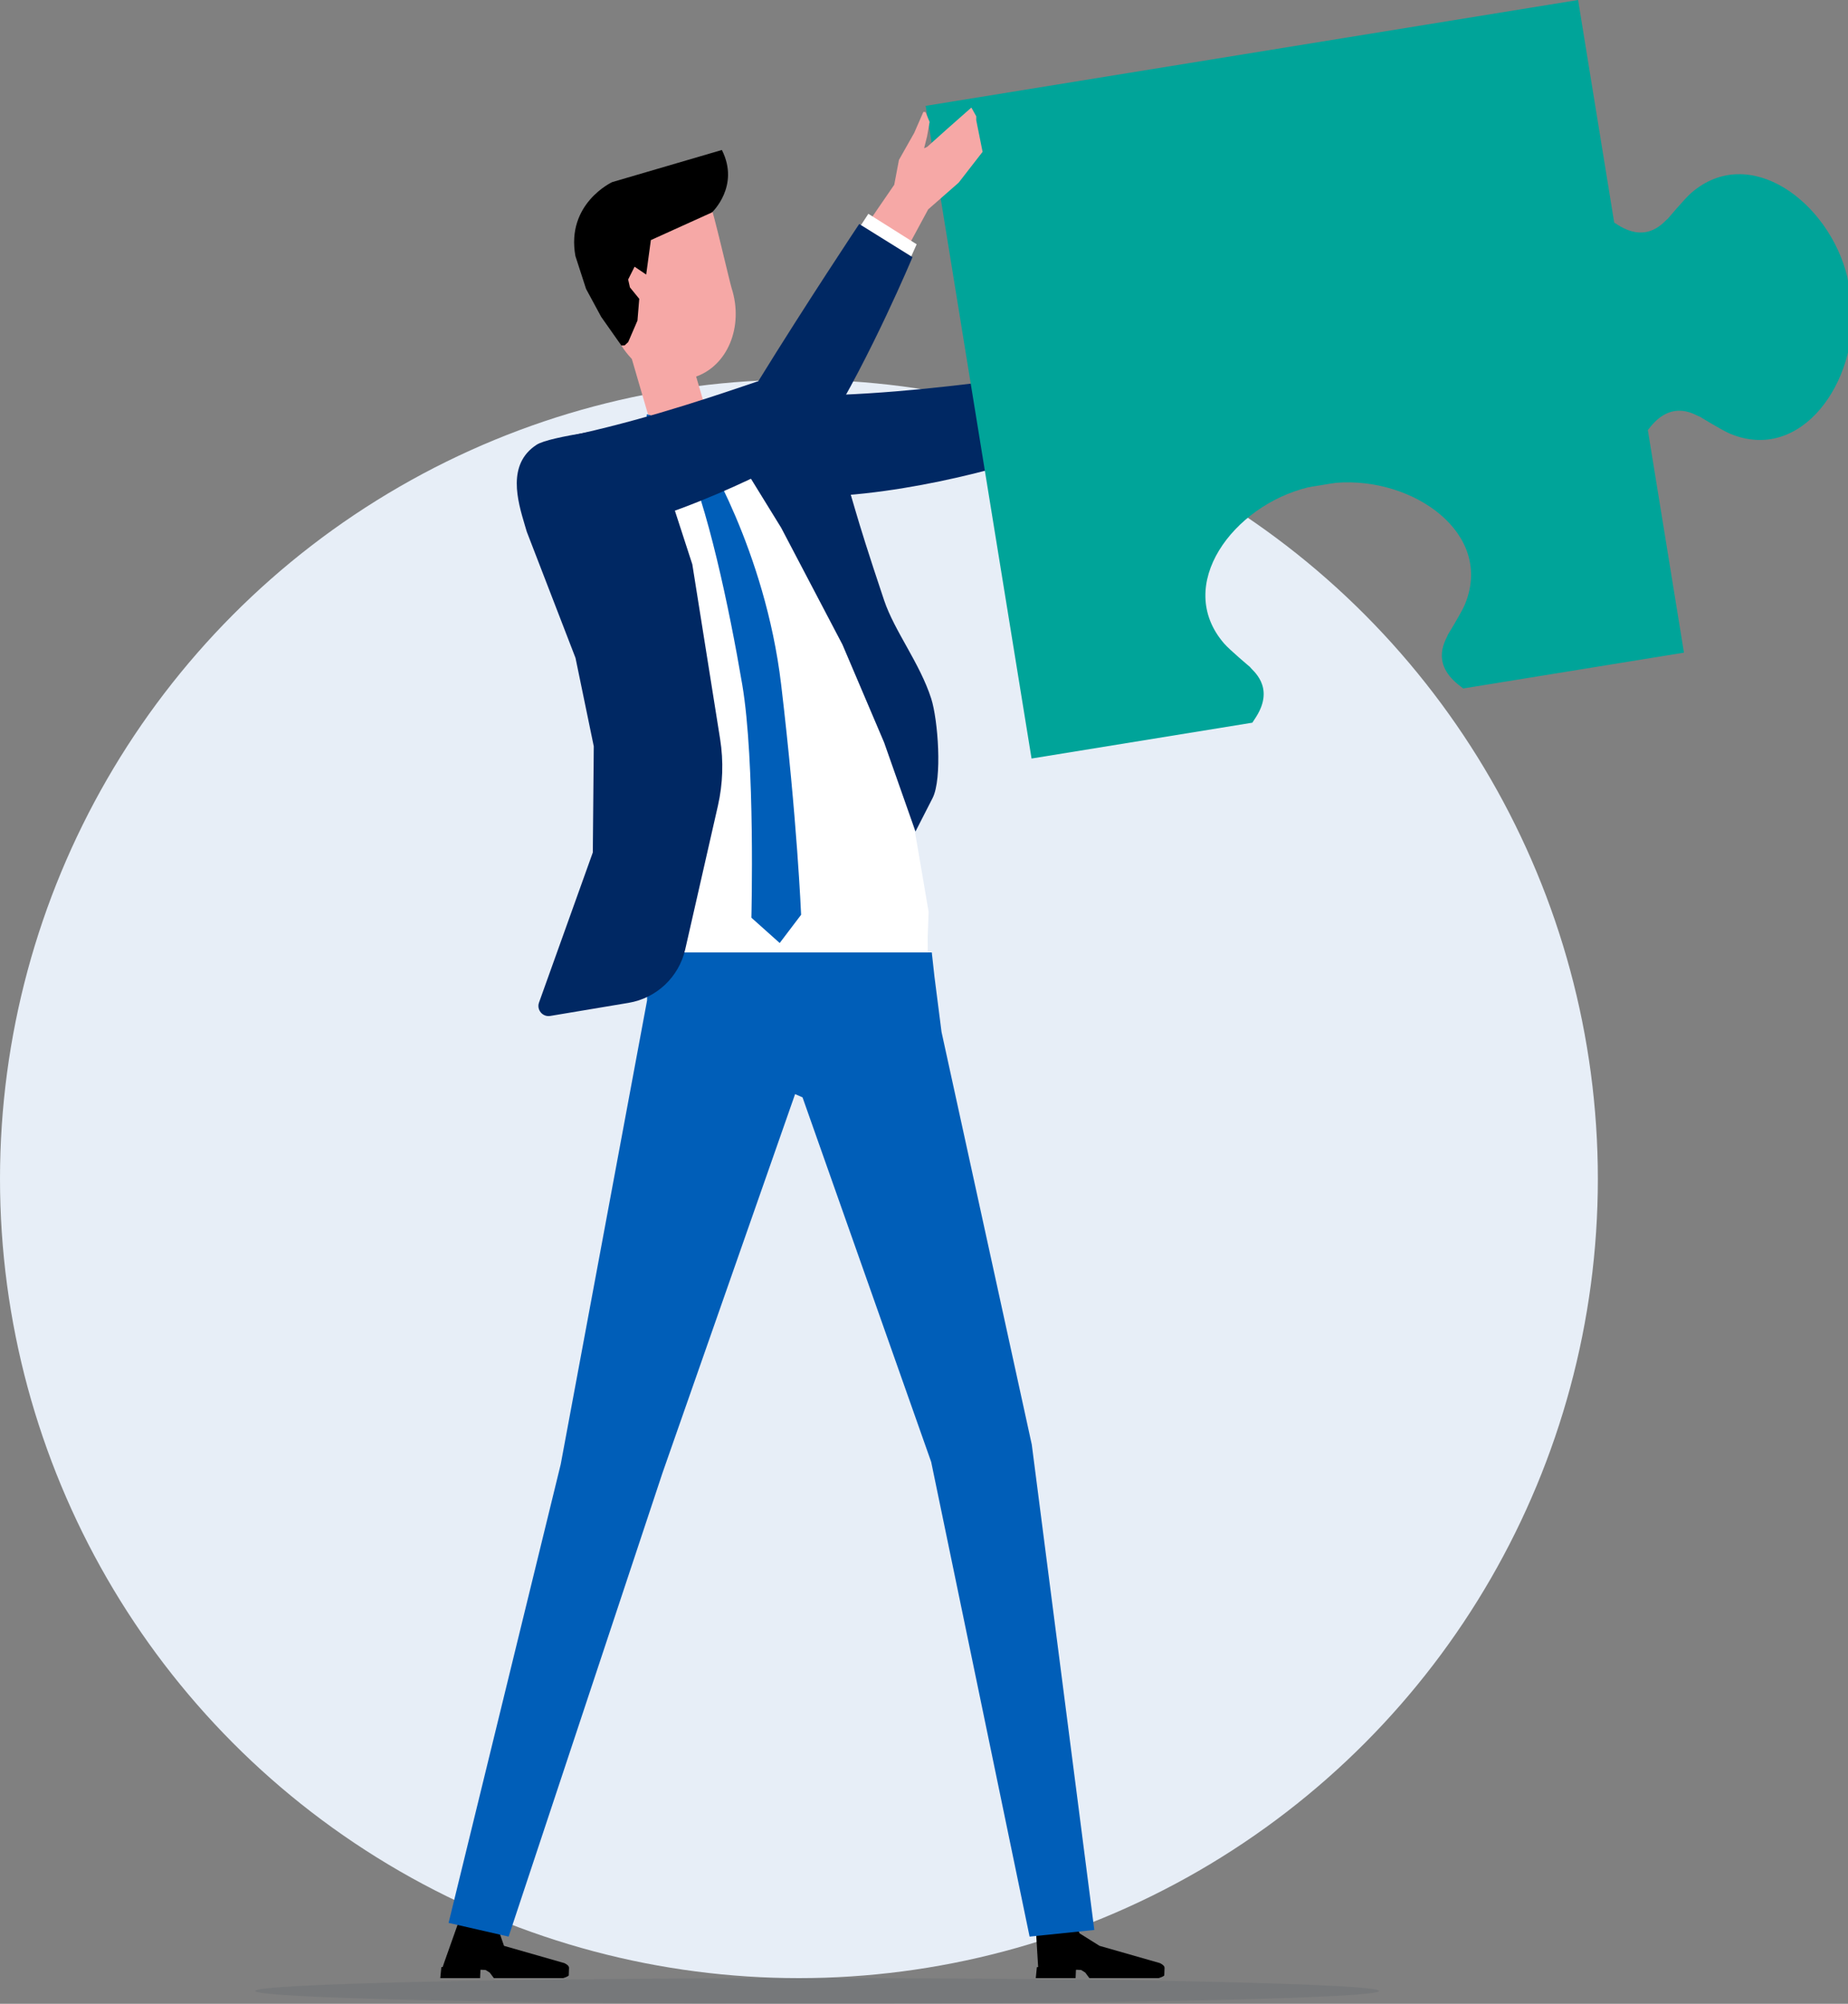 <?xml version="1.0" encoding="UTF-8"?> <svg xmlns="http://www.w3.org/2000/svg" version="1.1" viewBox="0 0 154.598 167.569"><rect x="0" y="0" width="154.598" height="167.569" fill="#808080" stroke="none"/><defs><style> .cls-1 { fill: #005eb8; } .cls-2 { fill: #1f3648; opacity: .1; } .cls-3 { fill: #f6a8a6; } .cls-4 { fill: #fff; } .cls-5 { fill: #e7eef7; } .cls-6 { fill: #00a499; } .cls-7 { fill: #002863; } </style></defs><g><g id="Layer_1"><g><circle class="cls-5" cx="66.836" cy="98.584" r="66.836"></circle><path d="M90.15,164.725h-.139l-.031.696h-3.33l.091-.921.109-.002-.003-.01-.197-3.253h3.457l.214.446,1.661,1.039,5.05,1.444s.398.173.39.392l-.014.399-.009.24s-.062.106-.473.225h-5.79l-.35-.466-.34-.214-.295-.016Z"></path><path d="M40.331,164.725h-.138l-.031.696h-3.33l.09-.921.109-.002.134-.398,1.2-3.384,3.319.389.074.446.405,1.17,5.049,1.444s.398.173.39.392l-.014.399-.008.24s-.062.106-.474.225h-5.79l-.35-.466-.341-.214-.295-.016Z"></path><g><polygon class="cls-3" points="52.775 29.734 57.347 28.435 59.781 36.777 55.208 38.076 52.775 29.734"></polygon><path class="cls-3" d="M61.201,24.084c1.043,3.225-.341,6.559-3.091,7.449-2.75.889-5.825-1.003-6.867-4.227-.148-.456-2.293-6.245-2.347-6.698l10.544-3.411c.222.398,1.614,6.431,1.761,6.887Z"></path></g><path d="M51.984,28.899l-1.691-2.402-1.266-2.339-.89-2.747c-.796-4.387,3.074-6.181,3.074-6.181l9.178-2.687c1.53,3.019-.828,5.22-.828,5.22l-5.112,2.315-.391,2.882-.972-.656-.537,1.069.149.66.78.957-.15,1.818-.773,1.794-.3.281-.273.015Z"></path><path class="cls-4" d="M58.964,34.226l6.127-.87c3.531-.421,3.867,1.877,4.746,4.532,1.428,4.315,1.475,4.401,3.437,13.417.892,4.098,4.411,24.952,4.411,24.952l-.077,2.103.005,1.261.289,1.558h-23.185l-.328-1.595-.447-1.087-.885-3.263-2.028-10.009-2.653-10.268-4.087-10.583c-.56-1.971-1.84-5.311.73-6.982,1.365-.888,9.306-1.919,9.306-1.919l3.145,1.032,1.493-2.281Z"></path><g><polygon class="cls-7" points="107.939 23.414 108.915 20.899 109.09 20.626 109.14 19.789 106.408 20.216 104.249 20.571 103.974 20.531 104.725 19.821 105.547 18.925 105.703 18.037 105.558 17.934 103.971 19 101.677 20.22 100.226 21.76 94.414 25.294 96.635 28.966 101.514 25.022 104.861 24.511 107.939 23.414"></polygon><g><path class="cls-7" d="M62.374,37.895c-.551-2.37,1.041-4.567,3.191-4.556,6.784.035,12.633-.627,18.432-1.356,2.508-.315,3.722-.029,4.341,1.764l.086.295c.62,1.793-.56,3.453-2.529,4.071,0,0-10.212,3.421-19.486,3.188-1.834-.046-3.486-1.047-4.035-3.407Z"></path><path class="cls-7" d="M83.023,32.515c6.514-4.562,14.734-9.953,14.734-9.953l2.69,3.946s-7.442,6.951-13.408,11.066c-1.711,1.18-4.03.145-4.731-1.069-.55-.951-.588-3.077.715-3.99Z"></path></g><path class="cls-7" d="M99.793,27.412c-.073.068-6.42,6.013-12.274,10.116-.032.025-.068.047-.101.071-.081.056-.164.117-.243.172-.081.055-.168.099-.253.146-.297.168-.611.317-.956.425-.095.032-9.69,3.211-18.65,3.211-.305,0-.61-.004-.913-.011-2.191-.055-3.744-1.365-4.262-3.592-.297-1.278-.024-2.567.75-3.538.669-.839,1.623-1.331,2.673-1.312,6.649.04,12.353-.597,18.086-1.314,6.31-4.393,13.078-8.644,13.157-8.695l2.984,4.321Z"></path></g><path class="cls-7" d="M70.476,53.902l3.485,8.184,2.625,7.451,1.428-2.793c.833-1.628.449-6.582-.111-8.323-.957-2.975-3.075-5.642-3.942-8.224-2.714-8.082-2.467-8.066-3.827-12.172l-.069-.21c-.084-.254-.164-.505-.241-.75-.736-2.334-1.37-4.349-4.766-3.944l-5.893.979,6.184,10.031,5.128,9.772Z"></path><g><g><g><polygon class="cls-1" points="54.33 35.515 54.098 34.687 54.168 34.662 56.605 35.413 57.537 36.498 54.33 35.515"></polygon><polygon class="cls-1" points="56.605 35.413 56.536 35.452 55.71 37.961 54.127 35.567 54.098 34.687 54.168 34.662 56.605 35.413"></polygon><polygon class="cls-1" points="59.045 34.43 58.901 33.584 58.827 33.59 57.914 35.119 57.537 36.498 59.045 34.43"></polygon><polygon class="cls-1" points="57.914 35.119 57.994 35.125 59.961 36.843 59.251 34.391 58.901 33.584 58.827 33.59 57.914 35.119"></polygon></g><polygon class="cls-1" points="58.696 37.552 57.166 37.896 56.205 36.466 56.503 35.56 58.085 35.204 58.857 35.873 58.696 37.552"></polygon></g><path class="cls-1" d="M58.696,37.552s5.308,8.375,6.652,19.691c1.344,11.316,1.67,19.255,1.67,19.255l-1.791,2.361-2.369-2.117s.335-13.023-.765-19.499c-1.1-6.477-2.931-15.083-4.925-19.347l1.53-.344Z"></path><polygon class="cls-1" points="57.807 37.752 58.291 38.878 58.562 39.053 58.701 38.725 58.029 37.703 57.807 37.752"></polygon></g><path class="cls-6" d="M135.038,18.612c.086.057.193.127.31.2,2.566,1.622,3.92-.379,4.171-.512,0,0,1.41-1.685,1.961-2.164,4.872-4.226,11.53.749,13.059,7.015.004.019.025.136.052.302l.006-.001c.004.036.068.434.137.868.072.434.137.831.145.867l-.006.001c.026.167.044.284.046.303.531,6.428-4.212,13.254-10.171,10.785-.674-.279-2.545-1.433-2.545-1.433-.28-.046-2.197-1.517-4.119.834-.087.106-.167.207-.23.288l3.021,18.612-18.47,2.997s-.219-.169-.455-.362c-2.35-1.921-.88-3.839-.834-4.119,0,0,1.153-1.87,1.433-2.545,2.469-5.958-4.358-10.702-10.785-10.171-.019.002-.137.02-.303.046l-.001-.006c-.036.008-.433.073-.867.145-.434.069-.832.133-.868.137l.001.006c-.167.028-.284.048-.302.053-6.266,1.529-11.241,8.187-7.015,13.059.479.551,2.164,1.961,2.164,1.961.132.251,2.134,1.605.512,4.171-.163.258-.318.487-.318.487l-18.47,2.997-8.858-54.579L132.018,0l3.021,18.612Z"></path><polygon class="cls-1" points="46.909 122.448 37.528 160.801 42.549 161.949 55.421 123.175 66.515 91.495 67.137 91.766 77.9 122.254 86.133 161.949 91.547 161.392 86.315 120.799 78.766 86.3 78.173 81.665 77.95 79.649 54.173 79.649 54.133 83.655 46.909 122.448"></polygon><path class="cls-7" d="M57.914,47.184l-3.816-11.741c-2.213.314-8.104,1.032-9.21,1.751-2.501,1.628-1.587,4.693-.983,6.722.055.184.108.36.162.546l4.078,10.557,1.528,7.392-.081,8.876-4.499,12.548c-.219.61.299,1.229.938,1.123l6.551-1.095c2.341-.391,4.214-2.158,4.741-4.473l2.734-12.006c.417-1.833.48-3.729.184-5.585l-2.326-14.615Z"></path><polygon class="cls-3" points="82.2 12.697 81.669 10.052 81.671 9.727 81.262 8.995 79.189 10.825 77.56 12.285 77.307 12.4 77.558 11.398 77.769 10.2 77.423 9.367 77.245 9.358 76.481 11.111 75.203 13.373 74.809 15.452 70.476 21.764 74.324 23.664 77.649 17.509 80.196 15.277 82.2 12.697"></polygon><g><path class="cls-4" d="M44.076,42.104c-1.021-2.208.09-4.683,2.197-5.109,6.649-1.346,12.241-3.184,17.771-5.077,2.391-.819,3.638-.786,4.609.844l.144.271c.972,1.629.155,3.494-1.647,4.501,0,0-9.303,5.428-18.43,7.086-1.805.328-3.626-.316-4.643-2.515Z"></path><path class="cls-4" d="M63.098,32.88c4.156-6.78,9.547-15,9.547-15l4.04,2.548s-4.055,9.341-7.888,15.492c-1.099,1.764-3.638,1.739-4.765.905-.883-.653-1.766-2.587-.934-3.945Z"></path></g><path class="cls-7" d="M76.338,21.503c-.041.093-3.469,8.282-7.238,14.38-.366.736-1.001,1.395-1.834,1.86-.09.052-9.44,5.465-18.503,7.113-.316.057-.622.086-.921.086-1.741,0-3.164-.964-3.983-2.736-.551-1.191-.545-2.509.016-3.616.485-.957,1.342-1.623,2.351-1.828,6.425-1.3,11.826-3.05,17.215-4.89,4.025-6.523,8.386-13.063,8.438-13.141l4.46,2.774Z"></path><path class="cls-2" d="M115.369,166.494c0,.594-21.046,1.075-47.008,1.075-25.962,0-47.008-.481-47.008-1.075,0-.593,21.046-1.074,47.008-1.074,25.961,0,47.008.481,47.008,1.074Z"></path></g></g></g></svg> 